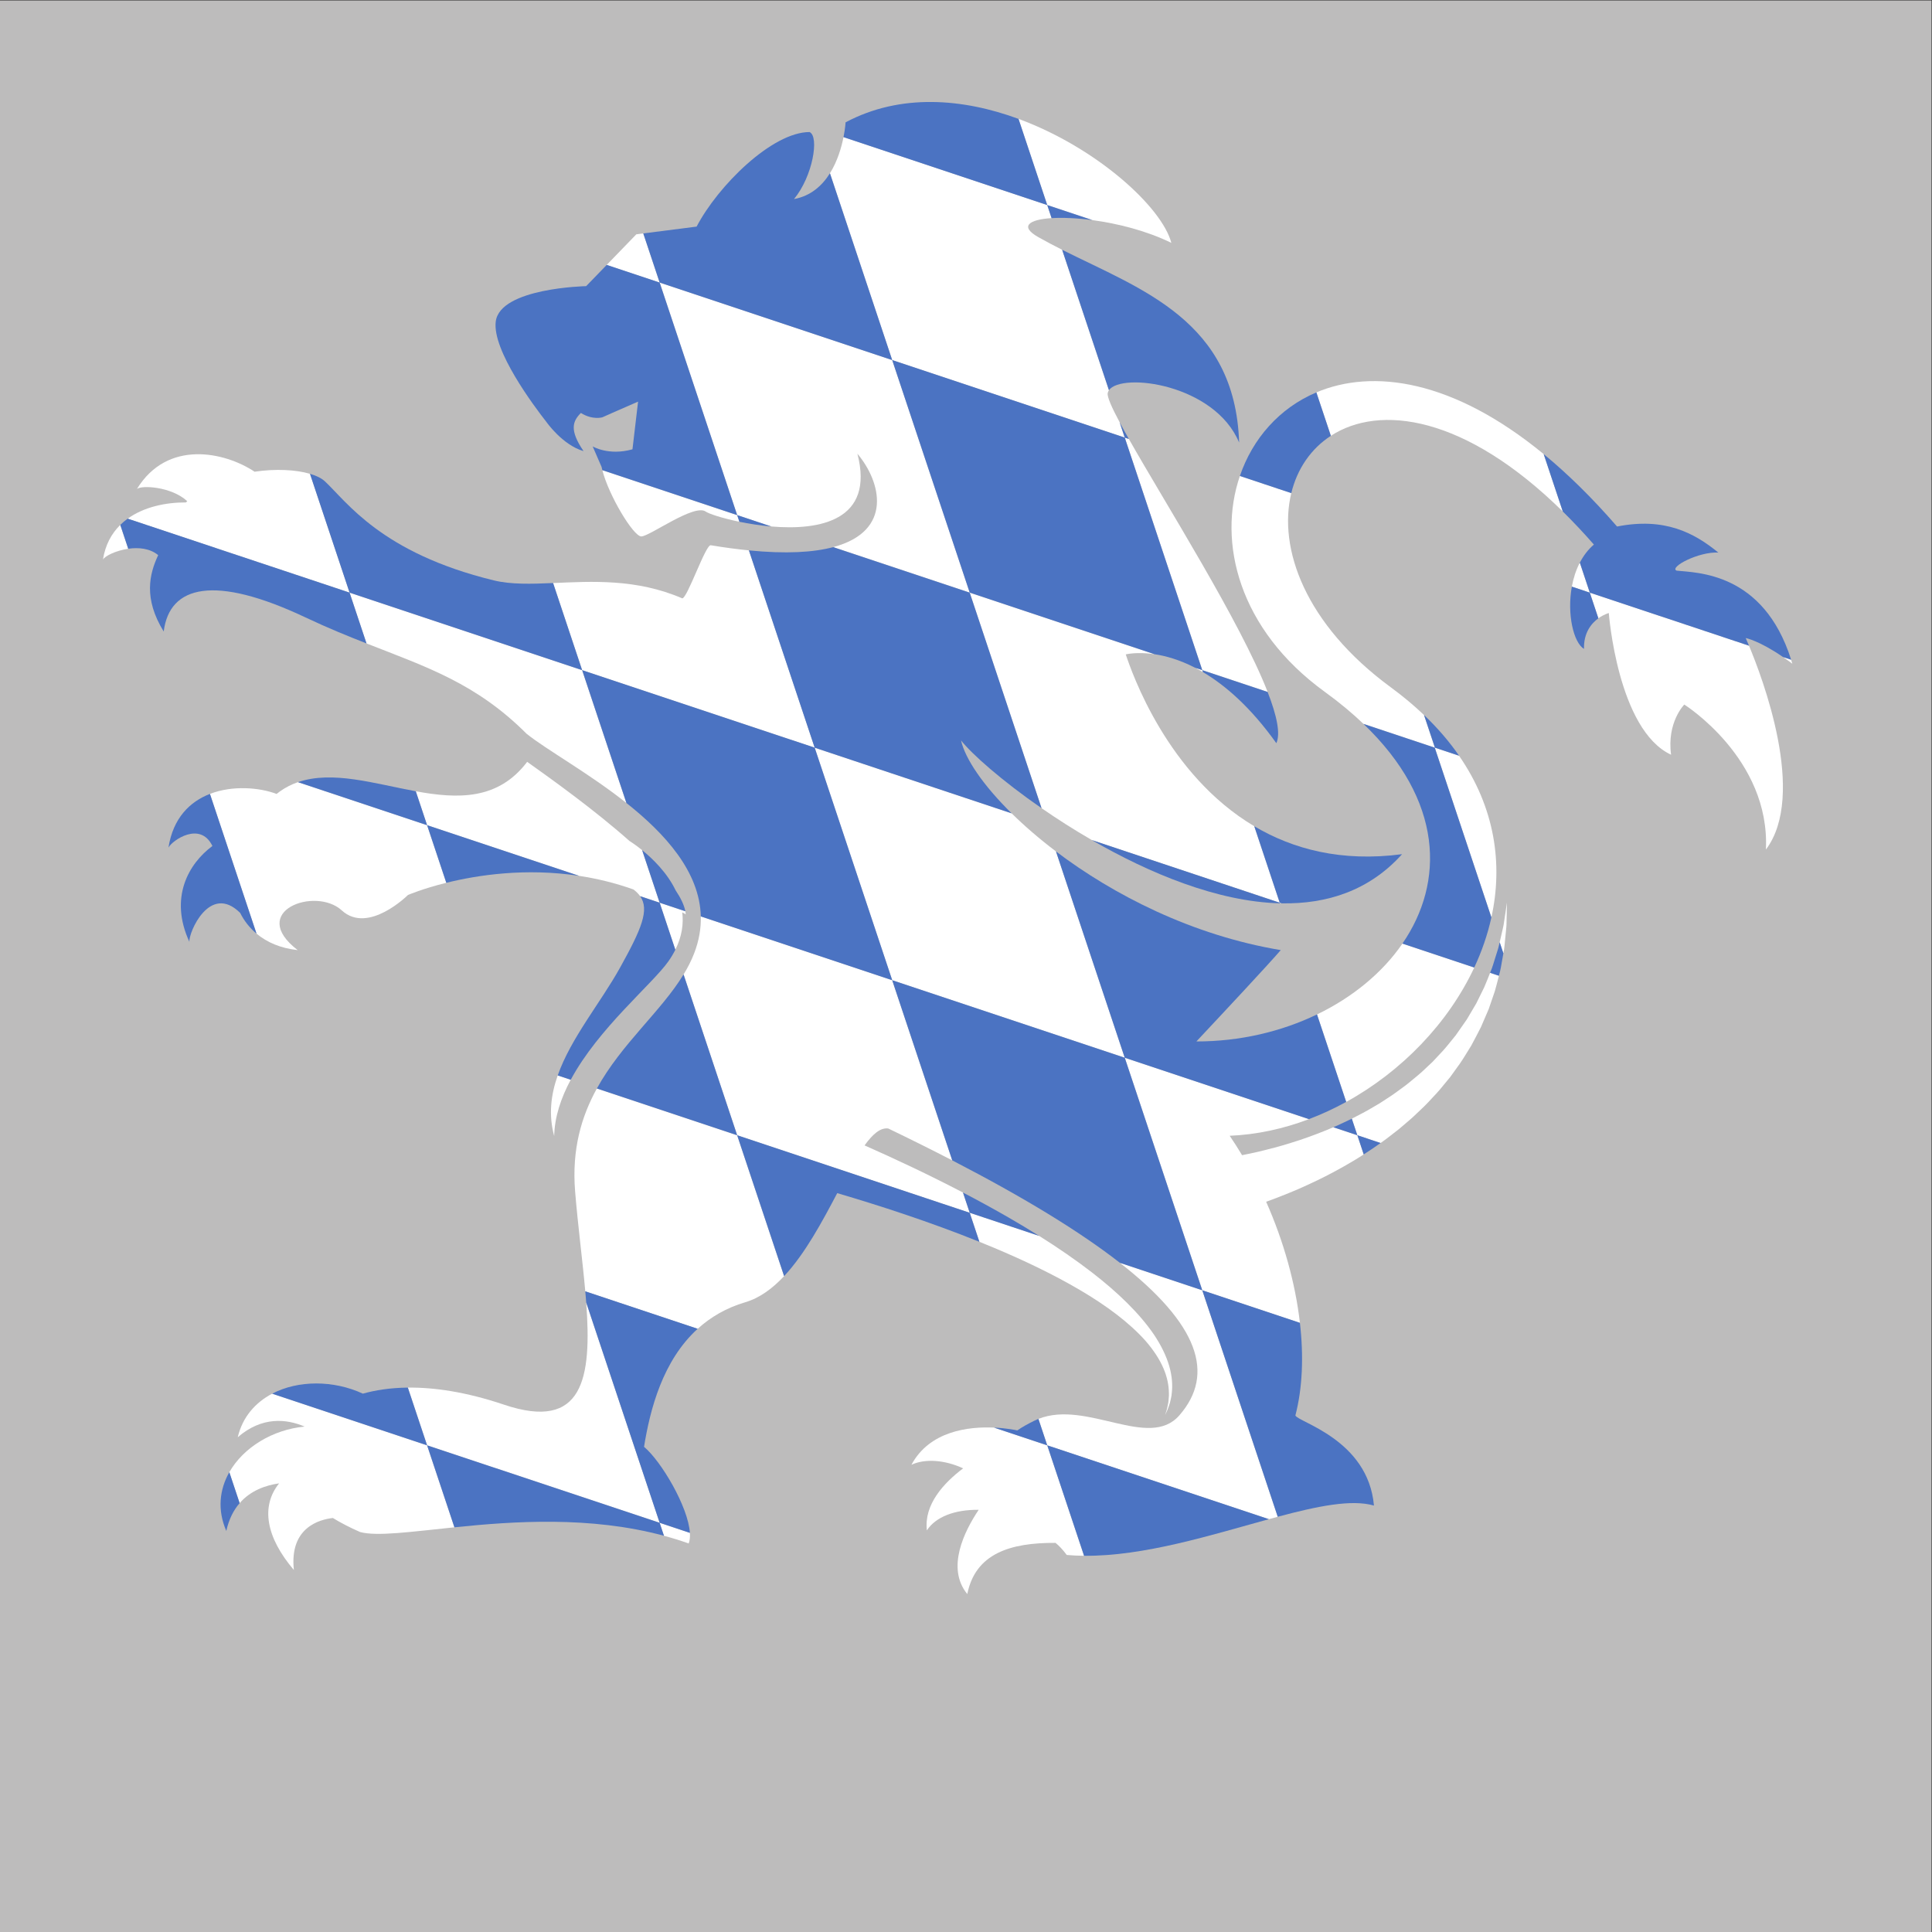 <?xml version="1.0" encoding="UTF-8"?>
<svg version="1.1" viewBox="0 0 800 800" xml:space="preserve" xmlns="http://www.w3.org/2000/svg"><rect x="0" y="0" width="800" height="800" fill="#333333" stroke="none"/><defs><clipPath id="a"><path d="m0 600h600v-600h-600z"/></clipPath></defs><g transform="matrix(1.333 0 0 -1.333 0 800)"><g clip-path="url(#a)"><path d="m600 0h-600v600h600z" fill="#bdbcbc"/><path d="m31.985 426.32c0.555 1.076 3.953 2.803 7.848 3.366l-2.469 7.41c-2.715-2.672-4.665-6.208-5.379-10.776" fill="#fff"/><path d="m339.36 531.77c7.891-1.054 16.874-3.329 24.499-7.066-2.862 10.996-23.002 29.503-47.474 38.518l8.92-26.765z" fill="#fff"/><path d="m199.82 527.64-2.15-0.276-9.204-9.505 16.441-5.48z" fill="#fff"/><path d="m84.548 167.22c-5.212-2.735-9.213-7.232-10.694-13.526 7.558 6.527 15.129 5.714 20.78 3.307-9.947-0.922-19.032-6.49-23.397-14.166l3.204-9.611c3.393 3.908 8.055 5.545 12.261 6.14-5.738-7.124-4.107-16.714 4.587-26.915-1.436 13.226 7.984 15.701 12.12 16.155 2.425-1.496 5.237-2.954 8.462-4.361 5.205-1.412 15.796 0.084 29.288 1.468l-8.488 25.466z" fill="#fff"/><path d="m277.15 488.3 72.24-24.079-1.585 4.761c-2.511 4.702-3.936 7.941-3.711 9.057 0.065 0.324 0.196 0.625 0.388 0.903l-14.539 43.618c-2.536 1.275-5.028 2.579-7.437 3.945-5.874 3.332-2.886 5.451 4.16 5.89l-1.356 4.067-63.286 21.096c-0.631-3.169-1.86-7.469-4.213-11.229l19.339-58.029-72.235 24.081 24.079-72.24 10.591-3.532c15.105-1.294 32.139 1.878 26.757 22.591 7.317-8.634 11.267-23.996-7.519-29.003l42.409-14.137z" fill="#fff"/><path d="m182.1 195.53c1.754-23.507-0.884-40.031-25.538-31.722-11.939 4.019-21.849 5.391-29.87 5.304l5.977-17.931 72.236-24.06 1.343-4.033c2.576-0.696 5.141-1.487 7.685-2.393 0.348 0.904 0.454 2.025 0.373 3.29l-9.396 3.136z" fill="#fff"/><path d="m187.11 454.1c1.988-7.845 9.637-20.582 12.103-20.582 2.568 0 16.436 10.275 20.032 7.708 0.918-0.657 5.007-2.035 10.441-3.158l-0.691 2.071z" fill="#fff"/><path d="m373.47 391.98-2.226 0.742c0.797-0.41 1.609-0.86 2.431-1.344l-0.2 0.602 20.3-6.769c-8.533 21.913-31.667 58.354-43.111 78.585l-1.275 0.425z" fill="#fff"/><path d="m485.46 441.26-5.938 17.827c-28.206 23.196-53.103 26.572-70.607 19.169l4.5-13.486c15.103 9.813 41.629 6.425 72.045-23.51" fill="#fff"/><path d="m428.86 245.09c0.038 0.025 0.075 0.051 0.109 0.077 1.909 1.313 3.717 2.81 5.575 4.229 1.769 1.547 3.62 2.99 5.308 4.641l2.553 2.431c0.849 0.806 1.619 1.7 2.428 2.543 0.786 0.864 1.619 1.68 2.36 2.581 0.739 0.899 1.477 1.792 2.213 2.681l1.094 1.331 1.01 1.397c0.667 0.923 1.326 1.845 1.988 2.76 1.282 1.855 2.391 3.795 3.553 5.632 1.03 1.928 2.033 3.823 2.975 5.684 0.825 1.917 1.632 3.797 2.42 5.619 0.64 1.872 1.268 3.692 1.873 5.456 0.505 1.676 0.89 3.328 1.303 4.899l-2.738 0.913c-0.603-1.472-1.171-3.02-1.866-4.57-0.785-1.594-1.592-3.237-2.428-4.929-0.954-1.616-1.931-3.277-2.933-4.971-1.125-1.608-2.267-3.249-3.436-4.92-1.305-1.571-2.541-3.215-3.932-4.762-0.713-0.761-1.426-1.525-2.145-2.296l-1.079-1.153-1.158-1.089c-0.775-0.721-1.55-1.45-2.323-2.181-0.773-0.727-1.639-1.373-2.45-2.067-0.832-0.671-1.623-1.391-2.49-2.018l-2.595-1.908c-1.7-1.299-3.57-2.384-5.327-3.583-1.858-1.065-3.643-2.203-5.522-3.167-1.096-0.582-2.186-1.154-3.283-1.704l1.718-5.146z" fill="#fff"/><path d="m457.96 299.6-22.311 7.433c-6.215-9.041-15.455-16.659-26.539-22.008l9.068-27.173c17.194 9.457 31.703 24.462 39.782 41.748" fill="#fff"/><path d="m209.78 305.12c2.064 4.128 2.592 8.035 2.148 11.631 0.363-0.213 0.73-0.403 1.096-0.628-0.025 0.312-0.074 0.631-0.136 0.955l-7.981 2.66z" fill="#fff"/><path d="m92.567 357.19c-1.946-0.672-3.813-1.601-5.58-2.856-0.366-0.263-0.711-0.539-1.065-0.809-5.318 2.004-13.631 2.743-20.704 0.012l14.469-43.407c3.215-2.692 7.463-4.543 12.78-5.116-15.698 12.059 5.485 19.864 13.705 12.33 8.218-7.537 20.549 4.788 20.549 4.788s4.476 1.942 11.916 3.789l-5.966 17.899z" fill="#fff"/><path d="m467.37 306.5c0.135 1.373 0.261 2.661 0.378 3.85 0.113 1.188 0.249 2.269 0.236 3.263 0.088 3.941 0.141 6.194 0.141 6.194s-0.335-2.222-0.919-6.106c-0.112-0.972-0.384-2.025-0.643-3.174-0.223-0.964-0.455-1.991-0.705-3.078l1.148-3.438c0.158 0.852 0.305 1.68 0.364 2.489" fill="#fff"/><path d="m463.28 315.17c3.619 16.467 1.173 33.998-10.046 50.225l-7.501 2.501-3.383 10.141c-3.066 2.928-6.473 5.787-10.249 8.559-26.798 19.666-35.121 43.336-30.98 60.376l-15.969 5.323c-7.016-20.56-0.37-47.677 26.403-67.076 4.509-3.268 8.496-6.59 12-9.943l22.132-7.38z" fill="#fff"/><path d="m496.51 408.08c1.703 1.23 3.242 1.64 3.242 1.64s2.731-36.308 19.346-44.015c-1.367 10.108 4.105 15.58 4.105 15.58s26.72-16.768 25.35-45.04c12.824 16.958-1.2 53.66-5.253 63.336l-49.453 16.479z" fill="#fff"/><path d="m556.77 393.96c-0.126 0.427-0.253 0.846-0.383 1.259l-2.518 0.84c0.919-0.633 1.884-1.328 2.901-2.099" fill="#fff"/><path d="m129.16 354.35 3.511-10.534 47.225-15.738c5.481-0.834 11.148-2.187 16.878-4.228 0.87-0.659 1.558-1.347 2.078-2.091l6.054-2.017-5.44 16.323c-2.272 1.842-3.935 2.853-3.935 2.853h-4e-3c-11.127 9.886-24.714 19.561-31.768 24.577-9.048-11.953-21.601-11.527-34.599-9.145" fill="#fff"/><path d="m323.55 349.1c4.782-3.311 10.034-6.679 15.606-9.898l58.377-19.465 0.063-0.188c0.184-5e-3 0.366-8e-3 0.549-0.01l-0.612 0.204-7.908 23.748c-27.1 16.086-38.015 47.677-39.922 53.376 0 0 3.382 0.887 8.907 0.065l-57.377 19.126z" fill="#fff"/><path d="m490.75 425.37c-1.204-2.317-2.01-4.868-2.479-7.455l5.581-1.861z" fill="#fff"/><path d="m394.16 128.24c0.927 0.255 1.844 0.504 2.751 0.747l-23.438 70.347 30.329-10.11c-1.411 12.287-5.033 25.304-10.492 37.619 0.756 0.273 1.527 0.551 2.316 0.843 3.306 1.273 6.869 2.662 10.541 4.381 3.687 1.663 7.493 3.612 11.333 5.779 1.915 1.109 3.859 2.216 5.762 3.471 0.12 0.075 0.239 0.154 0.358 0.228l-1.982 5.954-7.461 2.486c-0.728-0.309-1.454-0.613-2.172-0.917-3.718-1.51-7.37-2.825-10.893-3.902-3.502-1.124-6.886-1.969-9.996-2.73-1.858-0.429-3.613-0.802-5.286-1.125-1.226 2.053-2.511 4.061-3.845 6.025 8.362 0.342 16.676 2.157 24.631 5.17l-57.224 19.072 24.081-72.239-25.59 8.53c24.395-19.04 29.702-34.482 18.47-47.375-9.426-10.83-28.753 4.869-43.779-1.102l2.738-8.215z" fill="#fff"/><path d="m108.59 416.06 5.261-15.785c18.851-7.398 34.097-12.426 49.737-28.065 6.195-4.974 19.255-12.187 30.994-21.494l-13.753 41.264z" fill="#fff"/><path d="m349.39 271.58-21.361 64.081c-5.194 3.931-9.814 7.937-13.781 11.843l-61.173 20.393-20.429 61.286c-3.645 0.361-7.585 0.882-11.859 1.595-1.601 0.266-7.265-16.485-8.853-16.499-14.21 6.14-28.101 5.271-40.119 4.755l9.019-27.057 72.236-24.076 24.085-72.24-59.458 19.819c0.092-3.666-0.529-7.475-2.049-11.425-0.877-2.28-2-4.469-3.302-6.607l16.648-49.947 72.238-24.081-2.095 6.282c-10.749 5.61-21.301 10.549-30.565 14.644 2.517 3.515 4.926 5.589 7.36 5.252 7.033-3.383 13.648-6.683 19.873-9.902l-18.655 55.96z" fill="#fff"/><path d="m304.24 214.4c1.484-0.598 2.966-1.203 4.443-1.822 9.406-3.946 18.608-8.344 26.806-13.169 8.194-4.808 15.347-10.142 20.341-15.763 2.469-2.825 4.365-5.719 5.565-8.514 1.209-2.782 1.686-5.451 1.703-7.664 0.033-0.554 0.01-1.079-0.044-1.57-0.05-0.495-0.063-0.963-0.133-1.392-0.179-0.847-0.278-1.588-0.453-2.168-0.353-1.159-0.541-1.776-0.541-1.776s0.266 0.591 0.765 1.702c0.25 0.561 0.442 1.288 0.735 2.136 0.133 0.424 0.201 0.903 0.315 1.401 0.123 0.503 0.213 1.043 0.252 1.624 0.276 2.299 0.137 5.201-0.783 8.352-0.902 3.154-2.547 6.524-4.793 9.858-4.553 6.653-11.358 13.181-19.206 19.238-5.105 3.944-10.653 7.739-16.409 11.359l-21.57 7.19z" fill="#fff"/><path d="m185.41 262.02c-4.785-8.671-7.819-18.88-6.759-31.95 0.857-10.569 2.297-21.314 3.161-31.064l34.908-11.635c3.953 3.593 8.817 6.497 14.849 8.278 4.431 1.309 8.4 4.242 12.003 8.09l-14.585 43.756z" fill="#fff"/><path d="m172.15 247.26c0.128 5.98 2.129 11.865 5.135 17.473l-4.042 1.347c-2.129-6.047-2.879-12.286-1.093-18.82" fill="#fff"/><path d="m308.78 156.69c-7.853 0.349-20-1.013-25.654-11.55 4.095 1.912 10.159 1.606 16.06-1.114-6.09-4.583-12.201-11.264-11.269-19.266 2.775 4.234 8.687 6.469 16.101 6.389-4.443-6.624-10.176-18.09-3.541-26.169 2.514 12.554 13.274 15.986 27.411 15.896 1.108-0.897 2.261-2.109 3.487-3.757 1.765-0.155 3.559-0.233 5.372-0.252l-11.439 34.313z" fill="#fff"/><path d="m96.287 452.97c-4.372 1.286-10.678 1.618-17.204 0.649-9.289 6.174-27.086 10.069-36.548-5.359 1.459 1.223 10.692 0.76 15.628-3.792-0.137-0.124-0.26-0.262-0.392-0.389-6.374 0.024-13.09-1.421-18.111-5.044l68.929-22.972z" fill="#fff"/><path d="m52.333 336.86c1.141 2.214 9.858 8.325 13.651 0.494-7.446-5.505-13.48-16.103-7.148-29.779-0.315 2.788 6.309 18.361 15.754 9.005l3e-3 6e-3c1.226-2.452 2.928-4.645 5.094-6.458l-14.469 43.407c-6.199-2.394-11.445-7.456-12.885-16.675" fill="#4b73c2"/><path d="m126.69 169.11c-5.546-0.059-10.187-0.816-13.97-1.879-9.099 4.216-20.097 4.227-28.176-9e-3l48.123-16.043z" fill="#4b73c2"/><path d="m129.16 354.35c-12.732 2.331-25.888 6.537-36.593 2.836l40.104-13.37z" fill="#4b73c2"/><path d="m108.59 416.06-1e-3 6e-3 -68.929 22.972c-0.813-0.587-1.581-1.233-2.296-1.936l2.469-7.41c3.202 0.462 6.737 0.139 9.304-1.987-2.74-5.847-4.616-13.473 1.717-23.727 1.802 14.385 15.806 17.723 44.063 4.366 6.75-3.191 13.02-5.746 18.936-8.069l-5.261 15.785z" fill="#4b73c2"/><path d="m70.297 124.58c0.813 3.695 2.289 6.508 4.144 8.644l-3.204 9.611c-3.039-5.35-3.79-11.718-0.94-18.255" fill="#4b73c2"/><path d="m212.34 297.45c-6.997-11.495-19.229-21.468-26.929-35.422l43.577-14.525z" fill="#4b73c2"/><path d="m138.64 325.92c9.772 2.424 24.659 4.683 41.259 2.161l-47.225 15.738z" fill="#4b73c2"/><path d="m204.91 319.74-1e-3 1e-3 -6.054 2.017c2.942-4.196 0.455-10.141-6.242-22.191-6.073-10.933-15.27-21.854-19.364-33.487l4.042-1.347c8.566 15.971 25.316 29.671 30.338 36.791 0.857 1.216 1.567 2.414 2.159 3.596l-4.873 14.618z" fill="#4b73c2"/><path d="m132.67 151.18 8.488-25.466c18.391 1.885 42.176 3.559 65.091-2.627l-1.343 4.033z" fill="#4b73c2"/><path d="m325.31 151.18 11.439-34.313c18.645-0.186 39.61 6.493 57.409 11.376z" fill="#4b73c2"/><path d="m349.39 271.58-72.24 24.076 18.655-55.96c22.472-11.622 39.725-22.184 52.076-31.825l25.59-8.53z" fill="#4b73c2"/><path d="m322.8 216.23c-3.107 1.953-6.272 3.855-9.466 5.699-4.71 2.712-9.474 5.307-14.199 7.773l2.095-6.282z" fill="#4b73c2"/><path d="m277.15 488.3-19.339 58.029c-2.383-3.807-5.919-7.058-11.161-8.013 5.821 7.029 7.914 19.443 4.83 20.814-11.634 0-28.461-16.694-35.084-29.37l-16.568-2.118 5.087-15.261z" fill="#4b73c2"/><path d="m423.62 241.55c1.772 1.107 3.506 2.317 5.243 3.544l-7.225 2.41z" fill="#4b73c2"/><path d="m228.99 247.5 14.585-43.756c6.51 6.951 11.826 16.908 16.501 25.774 12.86-3.775 28.606-8.86 44.159-15.121l-3.007 9.022z" fill="#4b73c2"/><path d="m322.57 159.39c-0.469-0.188-0.934-0.393-1.396-0.624-1.856-0.926-3.6-1.874-5.154-2.955-0.331 0.075-3.226 0.697-7.24 0.874l16.528-5.51z" fill="#4b73c2"/><path d="m396.91 128.99c12.335 3.303 22.946 5.481 29.888 3.477-1.798 20.549-23.723 25.944-24.402 27.998 2.212 8.481 2.6 18.361 1.405 28.762l-30.329 10.11z" fill="#4b73c2"/><path d="m253.07 367.9-72.236 24.076 13.753-41.264c12.085-9.579 22.762-21.378 23.11-35.233l59.458-19.819z" fill="#4b73c2"/><path d="m204.91 319.74 5e-3 -2e-3 7.981-2.66c-0.382 1.958-1.446 4.15-3.016 6.493-2.658 5.518-7.158 9.857-10.411 12.493l5.44-16.323z" fill="#4b73c2"/><path d="m108.59 416.06h2e-3l72.239-24.08-9.019 27.057c-6.855-0.295-13.103-0.475-18.446 0.828-35.01 8.535-45.644 24.451-52.453 30.774-1.028 0.955-2.624 1.745-4.626 2.334l12.302-36.907z" fill="#4b73c2"/><path d="m182.1 195.53 22.81-68.409 9.396-3.136c-0.516 8.082-8.912 22.284-14.244 26.732 1.882 11.672 5.8 26.79 16.66 36.662l-34.908 11.635c0.104-1.176 0.201-2.338 0.286-3.484" fill="#4b73c2"/><path d="m204.91 512.38-16.441 5.48-6.389-6.598s-26.706-0.523-28.077-10.956c-1.175-8.944 11.974-26.445 15.764-31.275 0 0 4.968-7.122 11.504-9.01-4.45 6.514-3.395 9.281-0.827 11.849 3.615-2.28 6.67-1.354 6.67-1.354s6.338 2.843 11.095 4.876l-1.741-14.813c-7.451-2.087-12.365 0.905-12.365 0.905l2.771-6.387c0.064-0.321 0.145-0.656 0.23-0.996l41.885-13.961z" fill="#4b73c2"/><path d="m314.24 347.5c-8.828 8.695-14.401 16.893-15.71 22.654 3.316-4.208 12.561-12.438 25.011-21.059l-22.317 66.958-42.409 14.137c-6.103-1.627-14.611-2.156-26.177-1.011l20.429-61.286z" fill="#4b73c2"/><path d="m229.68 438.07c2.993-0.619 6.394-1.16 9.9-1.461l-10.591 3.532z" fill="#4b73c2"/><path d="m349.39 464.22-72.24 24.079 24.082-72.24 57.377-19.126c3.469-0.515 7.782-1.704 12.636-4.212l2.226-0.742z" fill="#4b73c2"/><path d="m316.39 563.22c-17.265 6.359-36.684 7.996-53.72-1.073 0 0-0.104-1.884-0.646-4.596l63.286-21.096z" fill="#4b73c2"/><path d="m413.41 464.77-4.5 13.486c-11.495-4.861-19.8-14.367-23.758-25.964l15.969-5.323c1.83 7.538 6.098 13.778 12.289 17.801" fill="#4b73c2"/><path d="m384.92 462.67c-1.236 37.891-30.31 47.498-54.98 59.886l14.539-43.618c3.901 5.623 32.863 1.937 40.441-16.268" fill="#4b73c2"/><path d="m350.66 463.79c-1.061 1.876-2.022 3.614-2.86 5.186l1.585-4.761z" fill="#4b73c2"/><path d="m326.66 532.39c3.448 0.215 7.868 0.026 12.699-0.62l-14.055 4.687z" fill="#4b73c2"/><path d="m339.15 339.2c17.889-10.338 39.065-19.155 58.44-19.653l-0.063 0.188z" fill="#4b73c2"/><path d="m406.61 252.51c3.956 1.497 7.826 3.291 11.567 5.349l-9.068 27.173c-11.048-5.331-23.926-8.407-37.465-8.392 8.688 9.259 21.865 23.36 26.211 28.373-27.532 4.587-52.02 17.171-69.83 30.65l21.361-64.081z" fill="#4b73c2"/><path d="m419.92 252.65c-0.768-0.385-1.537-0.759-2.317-1.109-1.132-0.559-2.282-1.063-3.426-1.551l7.461-2.486z" fill="#4b73c2"/><path d="m398.14 319.54c14.108-0.25 27.232 3.959 37.396 15.269-18.867-2.494-33.964 1.588-45.916 8.683l7.908-23.748z" fill="#4b73c2"/><path d="m465.69 297.33c0.486 1.646 0.695 3.28 0.982 4.81 0.1 0.642 0.219 1.261 0.331 1.868l-1.148 3.438c-0.047-0.21-0.095-0.421-0.144-0.635-0.269-1.327-0.796-2.685-1.217-4.138-0.468-1.445-0.863-2.985-1.535-4.511-0.027-0.065-0.054-0.136-0.08-0.201l2.738-0.913c0.025 0.094 0.049 0.189 0.073 0.282" fill="#4b73c2"/><path d="m373.67 391.37c6.937-4.083 14.808-10.874 22.806-22.077 1.358 2.943 0.133 8.623-2.706 15.91l-20.3 6.769z" fill="#4b73c2"/><path d="m463.28 315.17-17.593 52.726-22.132 7.38c24.858-23.789 25.199-49.177 12.092-68.239l22.311-7.433c2.349 5.022 4.153 10.238 5.322 15.566" fill="#4b73c2"/><path d="m453.24 365.4c-2.987 4.322-6.599 8.549-10.884 12.642l3.383-10.141z" fill="#4b73c2"/><path d="m488.27 417.92c-1.544-8.515 0.518-17.385 3.774-19.334-0.118 5.049 2.309 7.933 4.47 9.493l-2.663 7.98z" fill="#4b73c2"/><path d="m495.12 430.99c-1.83-1.568-3.263-3.498-4.367-5.622l3.102-9.316 49.453-16.479c-0.637 1.524-1.032 2.383-1.032 2.383s4.162-0.786 11.598-5.903l2.518-0.84c-8.639 27.331-29.507 26.997-35.581 27.676-2.399 1.027 6.806 5.955 12.971 5.609-7.527 6.166-16.732 11.011-31.464 8.095-7.776 8.97-15.398 16.411-22.794 22.493l5.938-17.827c3.18-3.131 6.4-6.543 9.658-10.269" fill="#4b73c2"/></g></g></svg>
